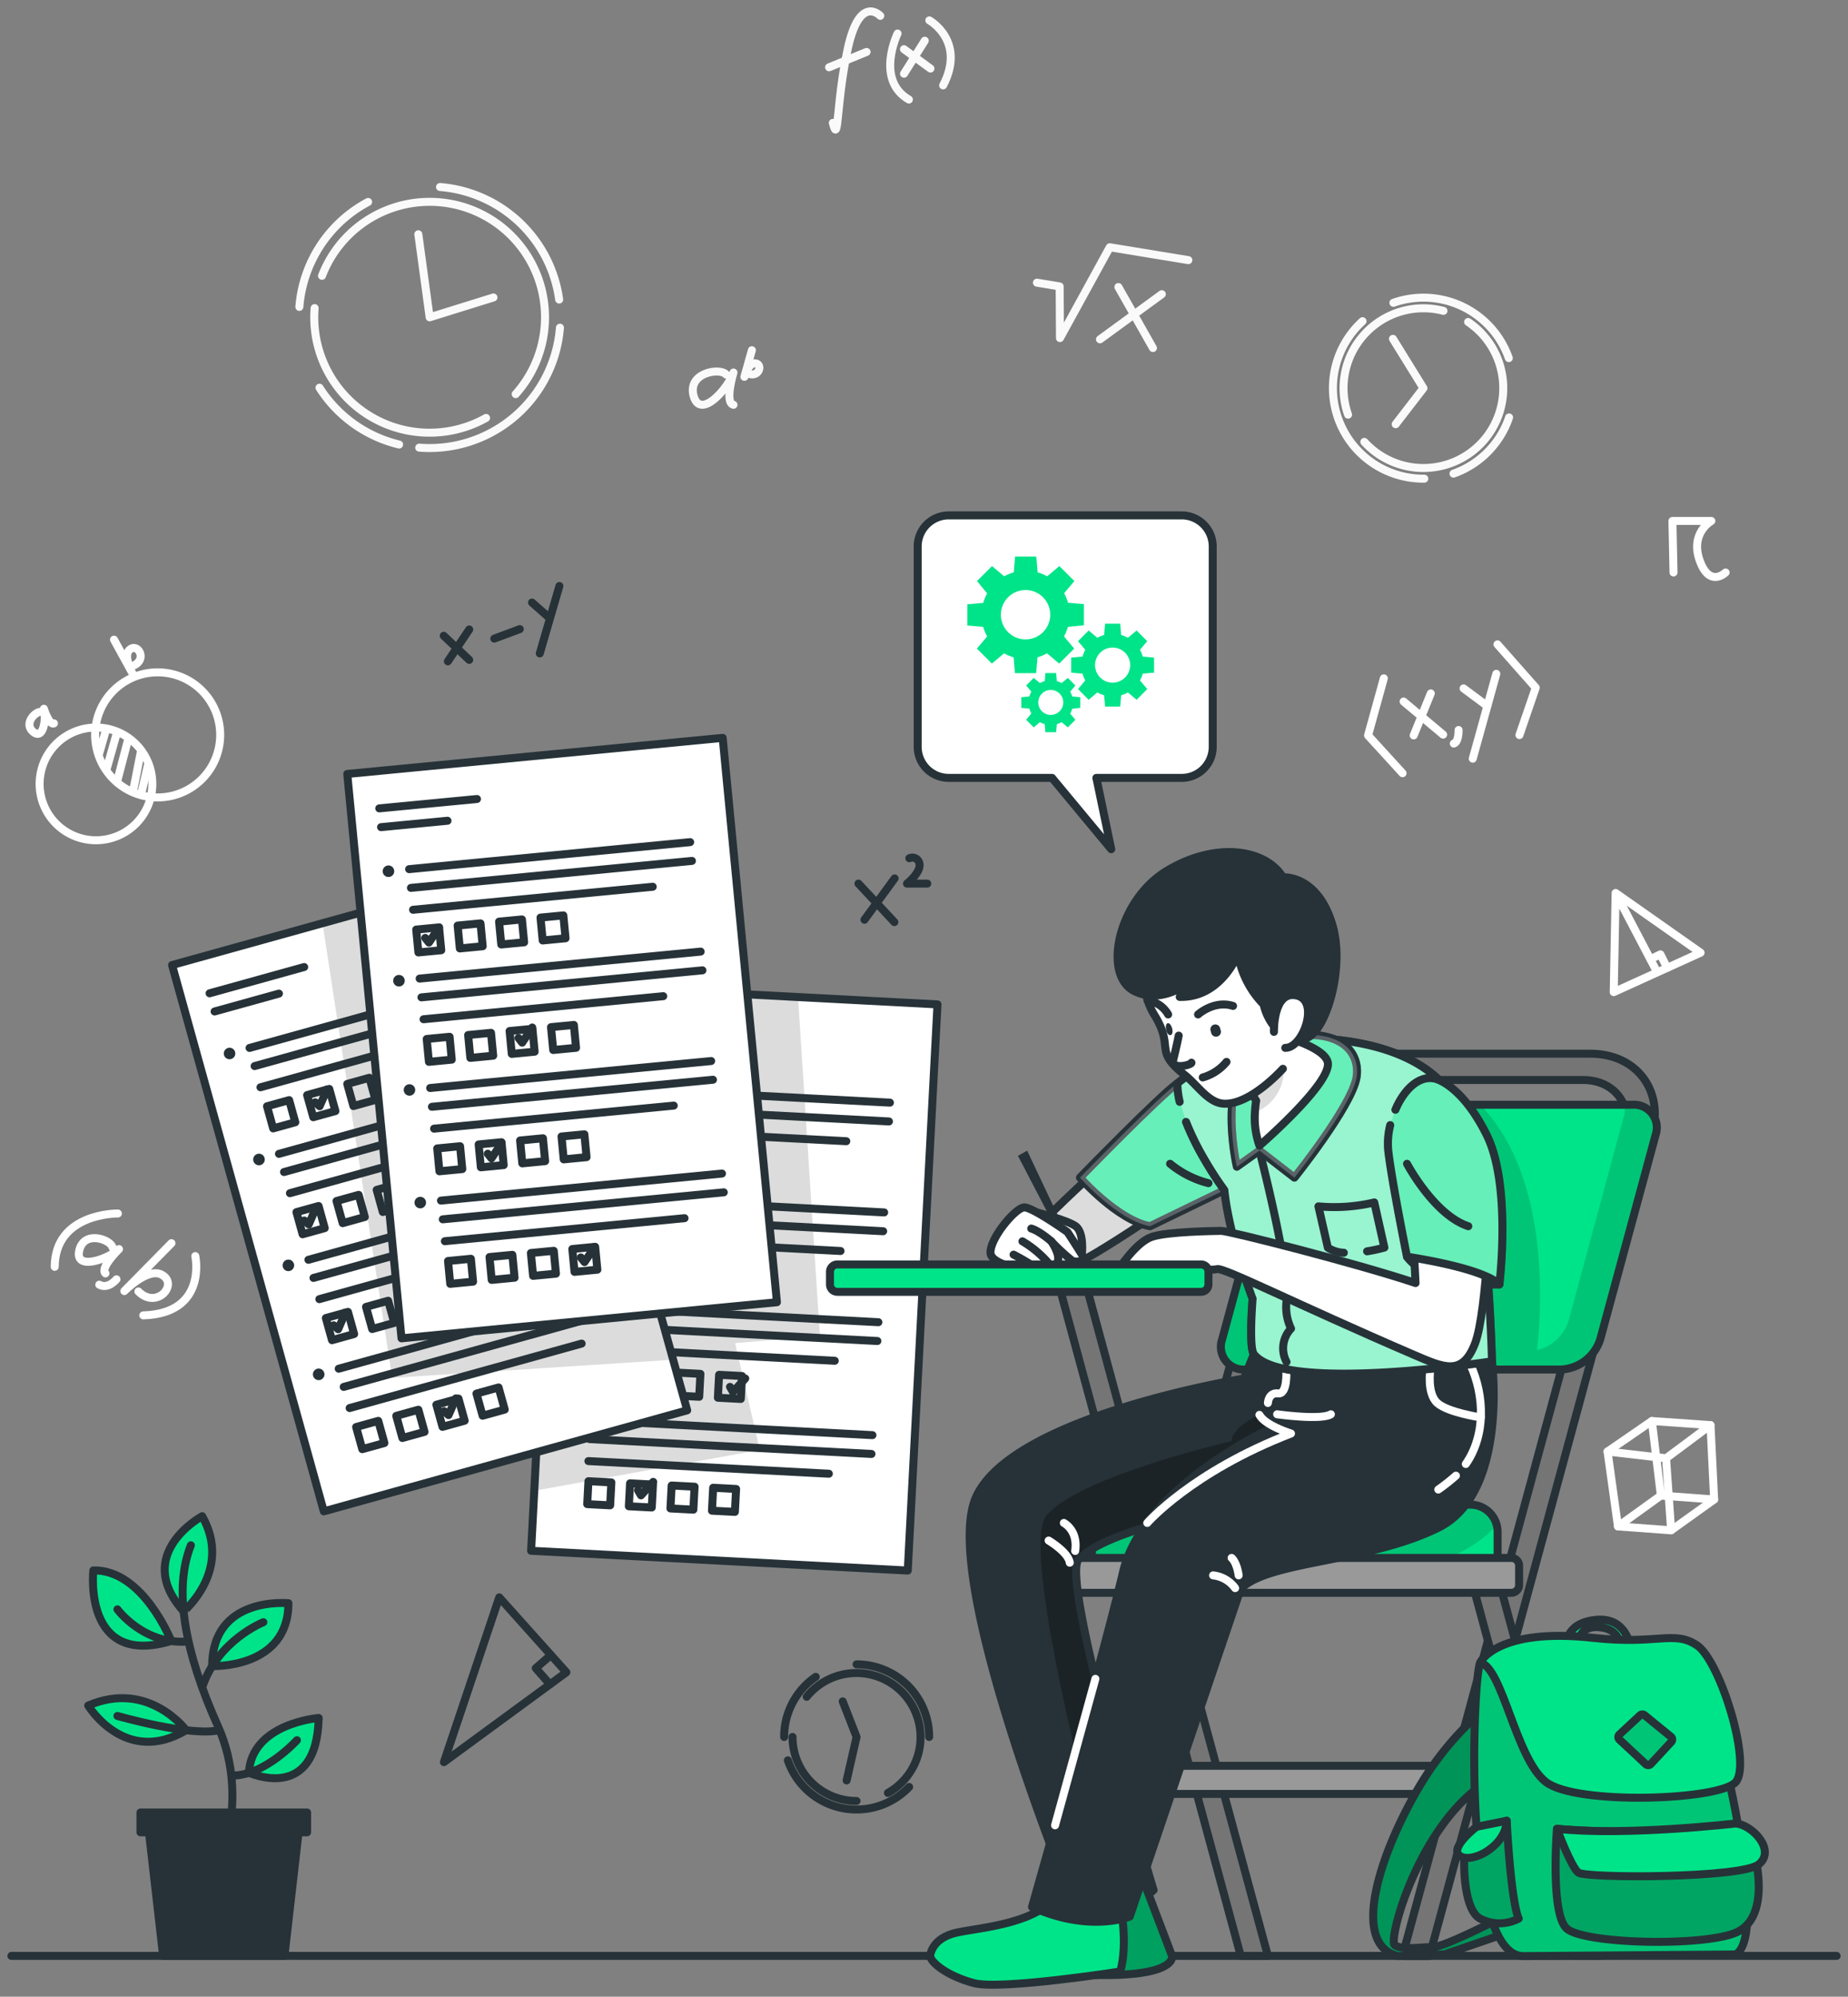 <svg xmlns="http://www.w3.org/2000/svg" width="162" height="175" fill="none" viewBox="0 0 162 175"><rect x="0" y="0" width="162" height="175" fill="#808080" stroke="none"/><path stroke="#FAFAFA" stroke-linecap="round" stroke-linejoin="round" stroke-width=".7" d="M73.007 10.77c.534 2.116.273-1.78 1.321-6.549 1.048-4.77 2.84-2.832 2.84-2.832M72.68 5.898l3.286-1.345M78.683 2.94s-1.978 4.057.992 5.785M81.467 1.785s3.239 1.8 1.21 5.699M79.244 4.312l2.322 1.697M81.067 3.568L79.248 6.46"></path><path stroke="#fff" stroke-linecap="round" stroke-linejoin="round" stroke-width=".7" d="M10.333 106.356s-5.509-.08-5.536 4.674M9.874 109.353c-.114-.7-2.51-1.581-2.926.246-.415 1.827 2.563.731 3.484-.123 0 0-1.708 1.661-1.186 2.128M10.21 112.122s-.723.905-1.506.474M15.031 108.958l-4.132 4.196s2.08-2.108 3.286-1.428c1.503.823-.447 3.077-2.052 1.464M17.12 110.089s1.095 5.018-4.56 5.196"></path><path stroke="#FAFAFA" stroke-linecap="round" stroke-linejoin="round" stroke-width=".7" d="M90.899 24.774l1.993.328.028 4.528 4.365-7.96 6.89 1.13M98.04 25.157l3.03 5.347M101.849 25.782l-5.422 3.959M63.663 32.833c-.51-.648-3.449-.185-2.852 1.895s3.026-.692 3.488-2.08c0 0-.81 2.653 0 2.831M65.913 30.694l-.657 2.333s.329-1.186.906-1.186c.708 0 .45 1.186-.455.941"></path><path stroke="#fff" stroke-linecap="round" stroke-linejoin="round" stroke-width=".7" d="M121.31 59.453l-1.384 5.002 3.026 3.314M123.043 61.485l3.464 2.9M125.427 60.774l-1.499 3.681M127.863 63.981s.032 1.044-.419 1.186M128.302 60.335l2.092 1.554M131.17 59.057l-2.065 7.435M131.272 56.475l3.354 3.796-1.428 4.153"></path><path stroke="#263238" stroke-linecap="round" stroke-linejoin="round" stroke-width=".7" d="M38.914 154.441l4.852-14.442 5.885 6.568-10.737 7.874z"></path><path stroke="#263238" stroke-linecap="round" stroke-linejoin="round" stroke-width=".7" d="M48.208 147.623l-1.242-1.419 1.325-1.147"></path><path stroke="#fff" stroke-linecap="round" stroke-linejoin="round" stroke-width=".7" d="M10.232 73.297a4.94 4.94 0 10-3.78-9.127 4.94 4.94 0 003.78 9.127z"></path><path stroke="#fff" stroke-linecap="round" stroke-linejoin="round" stroke-width=".7" d="M13.821 69.89a5.481 5.481 0 100-10.963 5.481 5.481 0 000 10.962zM9.313 63.89l-.668 2.321M10.258 64.179l-.945 3.345M11.25 64.74l-.992 3.785M12.354 65.851l-.708 3.591M12.975 67.022l-.621 2.67M3.618 62.403c-.431-.13-1.614.992-.696 1.748.917.755 1.15-1.258.925-2.029 0 0 .463 1.452.882 1.277M9.993 56.063l1.582 2.88s-.791-1.44-.233-1.978c.68-.664 1.582.74.442 1.329"></path><path stroke="#263238" stroke-linecap="round" stroke-linejoin="round" stroke-width=".7" d="M38.898 55.72l2.234 2.115M41.133 55.17l-1.871 2.792M43.331 55.972l2.235-.834M46.638 52.809l1.36 1.202M49.038 51.361l-1.72 5.909"></path><path stroke="#fff" stroke-linecap="round" stroke-linejoin="round" stroke-width=".7" d="M146.704 50.175l-.095-4.516h3.413s-1.891 1.044-1.021 3.472c.87 2.428 2.27 1.044 2.27 1.044M140.922 127.217l3.883-2.674 5.142.36.32 6.518-3.773 2.701-4.659-.34-.913-6.565z"></path><path stroke="#fff" stroke-linecap="round" stroke-linejoin="round" stroke-width=".7" d="M141.835 133.782l3.757-2.705 4.675.344M145.596 131.077l-.791-6.534M140.922 127.217l5.129.593 3.896-2.907M146.051 127.81l.443 6.311M141.63 78.265l-.166 8.689 7.613-3.457-7.447-5.232zM141.63 78.265l3.626 6.917"></path><path stroke="#fff" stroke-linecap="round" stroke-linejoin="round" stroke-width=".7" d="M144.675 84.07l.882-.426.593 1.182"></path><path stroke="#263238" stroke-linecap="round" stroke-linejoin="round" stroke-width=".7" d="M75.254 77.442l3.148 3.374M78.425 76.988L75.78 80.61M79.715 75.22a.629.629 0 01.885.475c.155.759-1.091 1.748-1.091 1.748h1.776"></path><path stroke="#FAFAFA" stroke-linecap="round" stroke-linejoin="round" stroke-width=".7" d="M26.243 26.897A11.437 11.437 0 0132.27 17.7M34.987 38.96a11.437 11.437 0 01-6.98-4.98M49.086 28.72A11.469 11.469 0 0136.75 39.233M38.574 16.39a11.47 11.47 0 0110.444 9.863M42.608 36.63a10.112 10.112 0 01-15.028-9.626"></path><path stroke="#FAFAFA" stroke-linecap="round" stroke-linejoin="round" stroke-width=".7" d="M28.228 24.173a10.11 10.11 0 0114.71-5 10.113 10.113 0 012.268 15.369"></path><path stroke="#FAFAFA" stroke-linecap="round" stroke-linejoin="round" stroke-width=".7" d="M36.672 20.534l.992 7.277 5.592-1.74M124.858 41.953a7.935 7.935 0 01-7.802-9.738 7.931 7.931 0 012.388-4.064M132.289 36.586a7.92 7.92 0 01-4.872 4.924M122.149 26.538a7.933 7.933 0 0110.116 4.848"></path><path stroke="#FAFAFA" stroke-linecap="round" stroke-linejoin="round" stroke-width=".7" d="M128.698 28.218a6.99 6.99 0 013.02 4.881 6.992 6.992 0 01-1.646 5.5 7 7 0 01-10.47.13M118.174 36.341a6.995 6.995 0 011.452-7.059 6.996 6.996 0 016.913-2.037"></path><path stroke="#FAFAFA" stroke-linecap="round" stroke-linejoin="round" stroke-width=".7" d="M122.109 29.697l2.674 4.323-2.436 3.16"></path><path stroke="#263238" stroke-linecap="round" stroke-linejoin="round" stroke-width=".7" d="M68.74 152.234a6.352 6.352 0 012.769-5.268M79.699 156.616a6.368 6.368 0 01-5.975 1.83 6.36 6.36 0 01-4.66-4.163M75.088 145.871a6.36 6.36 0 016.363 6.363"></path><path stroke="#263238" stroke-linecap="round" stroke-linejoin="round" stroke-width=".7" d="M75.088 157.846a5.61 5.61 0 01-5.612-5.612v0M70.718 148.711a5.615 5.615 0 117.118 8.427"></path><path stroke="#263238" stroke-linecap="round" stroke-linejoin="round" stroke-width=".7" d="M74.218 156.047l.87-3.813-1.214-3.116M1 171.423h160"></path><g><path fill="#fff" d="M82.183 88.03l-2.607 49.619-33.018-1.732.277-5.26 2.33-44.364 20.79 1.092 12.228.644z"></path><path fill="#000" fill-opacity=".7" d="M71.876 117.101l-7.438.613 2.17 9.368-19.773 3.575 2.33-44.364 20.79 1.092 1.921 29.716z" opacity=".2"></path><path stroke="#263238" stroke-linecap="round" stroke-linejoin="round" stroke-width=".7" d="M82.183 88.03l-2.607 49.619-33.018-1.732.277-5.26 2.33-44.364 20.79 1.092 12.228.644zM51.494 89.686l8.593.451M51.407 91.336l5.845.308M53.297 95.342l24.717 1.297M53.21 96.991l24.717 1.297M53.111 98.917l21.079 1.103"></path><path stroke="#263238" stroke-linecap="round" stroke-linejoin="round" stroke-width=".7" d="M53.12 100.674l-.106 2.01 2.01.106.106-2.011-2.01-.105zM56.764 100.867l-.106 2.01 2.01.105.106-2.01-2.01-.105zM60.403 101.06l-.106 2.01 2.01.106.106-2.011-2.01-.105zM64.046 101.253l-.105 2.01 2.01.106.106-2.011-2.01-.105z"></path><path fill="#263238" d="M51.98 95.27a.5.5 0 01-.518.479.503.503 0 11.526-.483l-.008.004z"></path><path stroke="#263238" stroke-linecap="round" stroke-linejoin="round" stroke-width=".7" d="M52.791 104.964l24.717 1.297M52.704 106.613l24.717 1.297M52.605 108.539l21.079 1.103M52.61 110.302l-.106 2.01 2.01.106.106-2.01-2.01-.106zM56.257 110.491l-.106 2.01 2.01.106.106-2.011-2.01-.105zM59.896 110.68l-.105 2.01 2.01.106.106-2.01-2.01-.106zM63.536 110.873l-.106 2.01 2.01.106.106-2.01-2.01-.106z"></path><path fill="#263238" d="M51.478 104.892a.507.507 0 01-.332.45.512.512 0 01-.47-.07.503.503 0 01-.191-.529.504.504 0 01.706-.336.508.508 0 01.291.481l-.004.004z"></path><path stroke="#263238" stroke-linecap="round" stroke-linejoin="round" stroke-width=".7" d="M52.289 114.586l24.713 1.297M52.202 116.234l24.713 1.298M52.099 118.156l21.079 1.108M52.107 119.918l-.106 2.01 2.01.106.106-2.011-2.01-.105zM56.177 120.099l-.1 2.014 2.014.101.1-2.015-2.014-.1zM59.39 120.304l-.106 2.01 2.01.106.106-2.01-2.01-.106zM63.038 120.493l-.106 2.01 2.01.106.106-2.01-2.01-.106z"></path><path fill="#263238" d="M50.972 114.514a.505.505 0 01-.526.479.507.507 0 010-1.013h.071a.497.497 0 01.478.526l-.023.008z"></path><path stroke="#263238" stroke-linecap="round" stroke-linejoin="round" stroke-width=".7" d="M51.767 124.48l24.713 1.301M51.68 126.129l24.717 1.301M51.58 128.055l21.08 1.108M51.583 129.818l-.106 2.01 2.01.105.106-2.01-2.01-.105zM55.231 130.006l-.105 2.011 2.01.105.105-2.01-2.01-.106zM58.879 130.196l-.106 2.01 2.01.106.106-2.011-2.01-.105zM62.518 130.393l-.106 2.01 2.01.106.106-2.01-2.01-.106z"></path><path fill="#263238" d="M50.45 124.413a.506.506 0 01-.336.446.507.507 0 01-.54-.139.502.502 0 11.876-.307z"></path><path stroke="#263238" stroke-linecap="round" stroke-linejoin="round" stroke-width=".7" d="M53.803 101.511l.261.451 1.072-1.182M60.59 111.394l.26.451 1.072-1.183M63.995 121.55l.26.451 1.073-1.187M55.927 130.614l.261.447 1.072-1.183"></path><path fill="#fff" d="M60.242 123.606l-31.856 8.855-13.303-47.88 13.189-3.666 18.666-5.185 12.07 43.439 1.234 4.437z"></path><path fill="#000" fill-opacity=".7" d="M59.008 119.169l-24.63 1.594-6.106-39.848 18.666-5.185 12.07 43.439z" opacity=".2"></path><path stroke="#263238" stroke-linecap="round" stroke-linejoin="round" stroke-width=".7" d="M60.242 123.606l-31.856 8.855-13.303-47.88 13.189-3.666 18.666-5.185 12.07 43.439 1.234 4.437zM18.373 87.057l8.29-2.302M18.812 88.65l5.64-1.566M21.877 91.846l23.847-6.624M22.32 93.436l23.847-6.625M22.834 95.294l20.34-5.651"></path><path stroke="#263238" stroke-linecap="round" stroke-linejoin="round" stroke-width=".7" d="M25.347 96.42l-1.94.538.54 1.94 1.94-.539-.54-1.94zM28.864 95.439l-1.94.539.54 1.939 1.939-.539-.54-1.94zM32.38 94.46l-1.939.54.54 1.94 1.939-.54-.54-1.94zM35.892 93.486l-1.94.539.54 1.94 1.939-.54-.54-1.94z"></path><path fill="#263238" d="M20.608 92.198a.503.503 0 11-.97.269.503.503 0 01.97-.27z"></path><path stroke="#263238" stroke-linecap="round" stroke-linejoin="round" stroke-width=".7" d="M24.455 101.128l23.847-6.624M24.898 102.721l23.847-6.628M25.416 104.576l20.336-5.651M27.928 105.699l-1.94.539.54 1.939 1.939-.539-.539-1.939zM31.441 104.723l-1.939.539.539 1.94 1.94-.539-.54-1.94zM34.959 103.746l-1.94.539.54 1.94 1.939-.539-.54-1.94zM38.479 102.765l-1.94.539.54 1.939 1.939-.539-.54-1.939z"></path><path fill="#263238" d="M23.19 101.483a.507.507 0 11-.093-.179c.041.052.071.112.089.175l.004.004z"></path><path stroke="#263238" stroke-linecap="round" stroke-linejoin="round" stroke-width=".7" d="M27.038 110.413l23.843-6.628M27.48 112.003l23.844-6.624M27.995 113.862l20.339-5.652M30.505 114.981l-1.94.539.54 1.939 1.939-.539-.54-1.939zM34.026 114.003l-1.94.539.54 1.939 1.939-.539-.539-1.939zM37.536 113.027l-1.94.539.54 1.939 1.939-.538-.54-1.94zM41.053 112.05l-1.94.539.54 1.94 1.939-.539-.539-1.94z"></path><path fill="#263238" d="M25.768 110.765a.508.508 0 01-.736.577.504.504 0 01-.254-.502.507.507 0 01.748-.382.513.513 0 01.238.303l.004.004z"></path><path stroke="#263238" stroke-linecap="round" stroke-linejoin="round" stroke-width=".7" d="M29.692 119.96l23.843-6.624M30.13 121.554l23.847-6.628M30.648 123.408l20.34-5.651M33.159 124.532l-1.94.539.54 1.94 1.939-.539-.54-1.94zM36.676 123.554l-1.94.539.54 1.939 1.94-.538-.54-1.94zM40.194 122.577l-1.94.539.539 1.94 1.94-.539-.54-1.94zM43.707 121.602l-1.94.539.54 1.939 1.939-.539-.539-1.939z"></path><path fill="#263238" d="M28.422 120.312a.506.506 0 11-.244-.303.503.503 0 01.24.299l.004.004z"></path><path stroke="#263238" stroke-linecap="round" stroke-linejoin="round" stroke-width=".7" d="M27.627 96.611l.392.344.64-1.463M26.674 106.969l.392.344.636-1.464M29.253 116.155l.391.345.637-1.464M38.93 123.681l.391.344.64-1.463"></path><path fill="#fff" stroke="#263238" stroke-linecap="round" stroke-linejoin="round" stroke-width=".7" d="M63.352 64.67l-32.91 3.163 4.755 49.463 32.91-3.163-4.755-49.463z"></path><path stroke="#263238" stroke-linecap="round" stroke-linejoin="round" stroke-width=".7" d="M33.247 70.85l8.566-.822M33.405 72.495l5.825-.561M35.865 76.177l24.634-2.369M36.023 77.818l24.634-2.364M36.209 79.736L57.22 77.72M38.49 81.279l-2.004.193.192 2.003 2.004-.192-.193-2.004zM42.121 80.929l-2.003.192.192 2.004 2.004-.192-.193-2.004zM45.753 80.583l-2.003.193.192 2.003 2.004-.192-.193-2.004zM49.385 80.23l-2.004.192.193 2.004 2.003-.193-.192-2.004z"></path><path fill="#263238" d="M34.556 76.304a.506.506 0 11-.061-.192.5.5 0 01.057.188l.004.004z"></path><path stroke="#263238" stroke-linecap="round" stroke-linejoin="round" stroke-width=".7" d="M36.786 85.767l24.634-2.364M36.944 87.412l24.634-2.368M37.13 89.33l21.012-2.02M39.41 90.868l-2.003.192.193 2.004 2.003-.193-.192-2.003zM43.043 90.521l-2.004.193.192 2.004 2.004-.193-.192-2.004zM46.675 90.172l-2.004.192.192 2.004 2.004-.193-.192-2.003zM50.307 89.83l-2.004.192.193 2.004 2.003-.192-.192-2.004z"></path><path fill="#263238" d="M35.477 85.894a.506.506 0 11-1.007.098.506.506 0 011.007-.098z"></path><path stroke="#263238" stroke-linecap="round" stroke-linejoin="round" stroke-width=".7" d="M37.708 95.358l24.634-2.365M37.866 97.003l24.634-2.37M38.052 98.92l21.011-2.02M40.332 100.46l-2.004.193.193 2.003 2.004-.192-.193-2.004zM43.964 100.11l-2.004.193.193 2.004 2.003-.193-.192-2.004zM47.596 99.764l-2.004.193.193 2.004 2.003-.193-.192-2.004zM51.228 99.415l-2.004.192.193 2.004 2.003-.193-.192-2.003z"></path><path fill="#263238" d="M36.395 95.484a.502.502 0 11-1 .09.502.502 0 011-.09z"></path><path stroke="#263238" stroke-linecap="round" stroke-linejoin="round" stroke-width=".7" d="M38.657 105.225l24.634-2.369M38.815 106.866l24.634-2.365M38.997 108.784l21.011-2.017M41.28 110.325l-2.004.193.192 2.004 2.004-.193-.193-2.004zM44.915 109.979l-2.003.193.192 2.004 2.004-.193-.193-2.004zM48.543 109.626l-2.004.193.193 2.003 2.004-.192-.193-2.004zM52.175 109.276l-2.004.193.193 2.003 2.003-.192-.192-2.004z"></path><path fill="#263238" d="M37.344 105.347a.51.51 0 01-.263.499.506.506 0 11-.287-.95.515.515 0 01.369.112.503.503 0 01.18.339z"></path><path stroke="#263238" stroke-linecap="round" stroke-linejoin="round" stroke-width=".7" d="M37.277 82.204l.324.408.886-1.33M45.451 90.976l.324.407.882-1.329M42.758 101.116l.324.407.886-1.329M50.916 110.207l.325.408.886-1.329"></path></g><g><path fill="#fff" stroke="#263238" stroke-linecap="round" stroke-linejoin="round" stroke-width=".7" d="M103.601 45.172H83.167a2.72 2.72 0 00-2.72 2.721v17.563a2.72 2.72 0 002.72 2.721h9.056l5.19 6.252-1.302-6.252h7.49a2.719 2.719 0 002.709-2.72V47.892a2.72 2.72 0 00-2.709-2.72z"></path><path fill="#00E489" d="M95.02 54.806v-1.859l-1.393-.119a4.03 4.03 0 00-.344-.834l.898-1.068-1.317-1.313-1.068.898a3.75 3.75 0 00-.834-.344l-.119-1.392h-1.858l-.12 1.392c-.29.08-.57.196-.834.344l-1.067-.898-1.317 1.313.89 1.084a3.954 3.954 0 00-.348.834l-1.392.119v1.859l1.392.122c.083.29.2.57.348.835l-.902 1.067 1.317 1.313 1.068-.897c.263.148.543.263.834.344l.119 1.392h1.858l.119-1.392a3.75 3.75 0 00.834-.344l1.068.897 1.317-1.313-.897-1.067c.145-.265.26-.545.343-.835l1.404-.138zm-5.106 1.234a2.163 2.163 0 11.83-.17 2.154 2.154 0 01-.826.166l-.004.004zM101.169 58.954v-1.32l-.993-.088a2.667 2.667 0 00-.245-.593l.641-.76-.934-.933-.763.637a2.882 2.882 0 00-.593-.245l-.083-.989h-1.325l-.083.989c-.207.06-.408.142-.597.245l-.76-.637-.933.934.637.759a2.674 2.674 0 00-.241.593l-.993.087v1.321l.993.087c.056.207.137.406.241.593l-.637.76.934.937.759-.64c.188.106.388.188.597.244l.083.993H98.2l.083-.993c.208-.056.407-.138.593-.245l.763.64.934-.936-.64-.76c.106-.186.188-.386.244-.593l.993-.087zm-3.634.878a1.538 1.538 0 110-3.077 1.538 1.538 0 010 3.077zM94.7 62.035v-.93l-.709-.063a1.872 1.872 0 00-.174-.423l.455-.538-.664-.668-.542.455a2.278 2.278 0 00-.42-.174l-.063-.704h-.94l-.06.704c-.147.042-.29.1-.423.174l-.542-.455-.665.668.455.538a2.075 2.075 0 00-.174.423l-.704.063v.938l.704.063c.042.147.1.289.174.423l-.455.554.665.668.542-.455c.135.072.276.13.423.174l.06.704h.94l.064-.704c.145-.044.285-.102.419-.174l.542.455.664-.668-.455-.538c.075-.133.134-.276.174-.423l.708-.087zm-2.587.625a1.095 1.095 0 111.095-1.096 1.096 1.096 0 01-1.095 1.092v.004z"></path></g><g><path fill="#757575" stroke="#263238" stroke-linecap="round" stroke-linejoin="round" stroke-width=".7" d="M92.837 112.663l15.929 58.759h2.381l-15.926-58.759h-2.385z"></path><path fill="#999" stroke="#263238" stroke-linecap="round" stroke-linejoin="round" stroke-width=".7" d="M128.714 154.765H98.519v2.46h30.195v-2.46z"></path><path fill="#757575" stroke="#263238" stroke-linecap="round" stroke-linejoin="round" stroke-width=".7" d="M144.821 99.466l-19.508 71.976h-2.373l19.504-71.976c.72-2.653-.929-4.812-3.677-4.812h-16.808c-2.745 0-5.568 2.159-6.288 4.813l-19.513 71.975h-2.372l19.508-71.976c1.064-3.926 5.224-7.118 9.29-7.118h16.811c4.054 0 6.49 3.188 5.426 7.118z"></path><path fill="#00E489" d="M145.13 99.486l-4.841 17.868a3.806 3.806 0 01-3.488 2.677h-27.62a2.004 2.004 0 01-2.134-1.687 2.005 2.005 0 01.094-.983l4.844-17.867a3.815 3.815 0 013.488-2.67h27.616a2.007 2.007 0 012.041 2.662z"></path><path fill="#000" fill-opacity=".7" d="M145.13 99.486l-4.841 17.868a3.813 3.813 0 01-1.318 1.893 3.814 3.814 0 01-2.17.784h-27.62a2.004 2.004 0 01-2.134-1.687 2 2 0 01.094-.982l4.844-17.868a3.814 3.814 0 013.488-2.67h14.281c6.173 6.328 5.386 17.991 4.983 21.51a3.846 3.846 0 002.768-2.578l4.833-17.871a2.42 2.42 0 00.059-1.064h.692a2.007 2.007 0 012.127 1.686c.053.328.023.665-.086.98z" opacity=".2"></path><path stroke="#263238" stroke-linecap="round" stroke-linejoin="round" stroke-width=".7" d="M145.13 99.486l-4.841 17.868a3.806 3.806 0 01-3.488 2.677h-27.62a2.004 2.004 0 01-2.134-1.687 2.005 2.005 0 01.094-.983l4.844-17.867a3.815 3.815 0 013.488-2.67h27.616a2.007 2.007 0 012.041 2.662v0z"></path><path fill="#757575" stroke="#263238" stroke-linecap="round" stroke-linejoin="round" stroke-width=".7" d="M128.892 138.108l9.032 33.315h2.381l-9.029-33.315h-2.384z"></path><path fill="#00E489" d="M131.284 134.268v3.259h-35.56v-3.259a2.395 2.395 0 012.396-2.396h30.764a2.397 2.397 0 011.698.699 2.388 2.388 0 01.702 1.697z"></path><path fill="#000" fill-opacity=".7" d="M131.201 133.655c-1.151 1.353-3.215 2.729-6.766 3.888H95.723v-3.275a2.395 2.395 0 012.397-2.396h30.764a2.399 2.399 0 012.317 1.783z" opacity=".2"></path><path stroke="#263238" stroke-linecap="round" stroke-linejoin="round" stroke-width=".7" d="M131.284 134.268v3.259h-35.56v-3.259a2.395 2.395 0 012.396-2.396h30.764a2.397 2.397 0 011.698.699 2.388 2.388 0 01.702 1.697v0z"></path><path fill="#999" stroke="#263238" stroke-linecap="round" stroke-linejoin="round" stroke-width=".7" d="M132.49 136.542H94.826a.676.676 0 00-.677.676v1.705c0 .373.303.676.677.676h37.664a.677.677 0 00.677-.676v-1.705a.677.677 0 00-.677-.676z"></path><path fill="#263238" d="M94.569 136.641c-1.705 1.736 6.557 29.016 6.557 29.016-.902.79-2.23 1.154-3.489 1.32a16.043 16.043 0 01-3.484.052s-11.84-28.719-8.581-35.846c3.258-7.126 23.479-10.361 23.479-10.361l.862-2.136 10.46-1.471 1.728 12.81s-1.716.166-4.298.498c-6.925.878-20.102 2.954-23.234 6.118z"></path><path fill="#000" d="M101.126 165.672c-.902.791-2.23 1.155-3.489 1.321-2.297-8.542-8.146-31.337-5.931-34.125 2.732-3.441 16.257-6.569 16.257-6.569.056-1.756 4.797-3.338 4.797-3.338l5.039 7.55c-6.925.89-20.102 2.966-23.234 6.13-1.7 1.752 6.561 29.031 6.561 29.031z" opacity=".3"></path><path stroke="#263238" stroke-linecap="round" stroke-linejoin="round" stroke-width=".7" d="M94.569 136.641c-1.705 1.736 6.557 29.016 6.557 29.016-.902.79-2.23 1.154-3.489 1.32a16.043 16.043 0 01-3.484.052s-11.84-28.719-8.581-35.846c3.258-7.126 23.479-10.361 23.479-10.361l.862-2.136 10.46-1.471 1.728 12.81s-1.716.166-4.298.498c-6.925.878-20.102 2.954-23.234 6.118z"></path><path fill="#fff" d="M88.716 110.821c-1.736-.297 10.622-11.133 10.622-11.133l5.96 4.01s-10.14 7.142-11.734 7.336c-1.594.194-4.848-.213-4.848-.213z"></path><path fill="#000" fill-opacity=".7" d="M88.716 110.821c-1.736-.297 10.622-11.133 10.622-11.133l5.96 4.01s-10.14 7.142-11.734 7.336c-1.594.194-4.848-.213-4.848-.213z" opacity=".2"></path><path stroke="#263238" stroke-linecap="round" stroke-linejoin="round" stroke-width=".7" d="M88.716 110.821c-1.736-.297 10.622-11.133 10.622-11.133l5.96 4.01s-10.14 7.142-11.734 7.336c-1.594.194-4.848-.213-4.848-.213z"></path><path fill="#fff" stroke="#263238" stroke-linecap="round" stroke-linejoin="round" stroke-width=".7" d="M90.887 106.265s2.59.644 3.385 1.186c.795.542.566 2.499.566 2.499s-3.453-.972-3.951-3.685z"></path><path fill="#263238" d="M89.234 101.301l4.817 9.239h.57l-4.577-9.693-.81.454z"></path><path fill="#fff" stroke="#263238" stroke-linecap="round" stroke-linejoin="round" stroke-width=".7" d="M93.576 107.981s-3.037-2.159-3.78-2.159c-.744 0-2.97 2.63-2.97 3.954 0 1.325 4.856 2.049 5.805.93.474-.558-.467-1.902-.467-1.902a17.82 17.82 0 001.815 1.68c.396.222 1.151-.067 1.151-.067s-1.012-1.621-1.554-2.436z"></path><path stroke="#263238" stroke-linecap="round" stroke-linejoin="round" stroke-width=".7" d="M92.164 111.01a9.111 9.111 0 00-2.535-2.214M92.164 108.796s-1.052-.918-1.76-1.119M88.854 109.962c.736.377 1.445.803 2.124 1.274"></path><path fill="#00E489" stroke="#263238" stroke-linecap="round" stroke-linejoin="round" stroke-width=".7" d="M103.21 94.95c-1.555 1.084-8.535 8.262-8.535 8.262s3.271 3.721 6.138 4.259l7.771-3.773-5.374-8.748z"></path><path fill="#fff" stroke="#263238" stroke-linecap="round" stroke-linejoin="round" stroke-width=".7" d="M103.21 94.95c-1.555 1.084-8.535 8.262-8.535 8.262s3.271 3.721 6.138 4.259l7.771-3.773-5.374-8.748z" opacity=".4"></path><path fill="#00E489" d="M99.457 162.777l3.294 8.665s.546 2.227-9.389 1.523l-5.473-.467 11.568-9.721z"></path><path fill="#000" d="M99.457 162.777l3.294 8.665s.546 2.227-9.389 1.523l-5.473-.467 11.568-9.721z" opacity=".3"></path><path stroke="#263238" stroke-linecap="round" stroke-linejoin="round" stroke-width=".7" d="M99.457 162.777l3.294 8.665s.546 2.227-9.389 1.523l-5.473-.467 11.568-9.721z"></path><path fill="#00E489" stroke="#263238" stroke-linecap="round" stroke-linejoin="round" stroke-width=".7" d="M98.207 166.922s.704 3.366 0 5.869c0 0-10.484 1.641-12.83 1.017-2.344-.625-3.768-1.796-3.84-2.373 0 0 .084-1.606 2.433-2.077 2.35-.47 7.02-.79 8.867-3.44 1.846-2.65 5.37 1.004 5.37 1.004z"></path><path fill="#263238" d="M112.041 118.338c3.349-4.777 18.749.973 18.749.973s1.467 11.501-4.667 14.569c-6.133 3.069-14.976 2.903-17.365 5.391l-9.72 28.703s-3.492 1.459-8.57-.838c0 0 6.173-21.676 7.984-29.372 1.792-7.617 13.391-12.786 13.391-12.786a7.04 7.04 0 01-1.333-2.404"></path><path stroke="#263238" stroke-linecap="round" stroke-linejoin="round" stroke-width=".7" d="M112.041 118.338c3.349-4.777 18.749.973 18.749.973s1.467 11.501-4.667 14.569c-6.133 3.069-14.976 2.903-17.365 5.391l-9.72 28.703s-3.492 1.459-8.57-.838c0 0 6.173-21.676 7.984-29.372 1.792-7.617 13.391-12.786 13.391-12.786a7.04 7.04 0 01-1.333-2.404"></path><path stroke="#fff" stroke-linecap="round" stroke-linejoin="round" stroke-width=".7" d="M127.63 129.333c-.491.435-1.008.842-1.546 1.218M128.892 119.592c1.257 2.729 1.356 6.193-.396 8.72"></path><path stroke="#fff" stroke-linecap="round" stroke-linejoin="round" stroke-width=".7" d="M125.384 120.031s-.321 2.104.617 2.938c.937.835 3.812 1.258 3.812 1.258M112.76 120.126s.131 2.096-.719 1.997c-.851-.099-.894.839-.894.839"></path><path fill="#00E489" d="M103.415 96.564a7.193 7.193 0 01-.205-1.614s4.745-4.002 10.855-3.978c7.277.024 11.726 2.313 13.506 5.493 2.823 5.03 3.219 22.846 3.219 22.846s-18.259 2.816-20.877-.636c-.455-.602-.107-4.845-.107-4.845s-2.044-5.363-2.475-9.523a30.073 30.073 0 01-1.673-2.57 24.03 24.03 0 01-1.685-3.405"></path><path stroke="#263238" stroke-linecap="round" stroke-linejoin="round" stroke-width=".7" d="M103.415 96.564a7.193 7.193 0 01-.205-1.614s4.745-4.002 10.855-3.978c7.277.024 11.726 2.313 13.506 5.493 2.823 5.03 3.219 22.846 3.219 22.846s-18.259 2.816-20.877-.636c-.455-.602-.107-4.845-.107-4.845s-2.044-5.363-2.475-9.523a30.073 30.073 0 01-1.673-2.57 24.03 24.03 0 01-1.685-3.405"></path><g opacity=".6"><path fill="#fff" d="M103.415 96.564a7.193 7.193 0 01-.205-1.614s4.745-4.002 10.855-3.978c7.277.024 11.726 2.313 13.506 5.493 2.823 5.03 3.219 22.846 3.219 22.846s-18.259 2.816-20.877-.636c-.455-.602-.107-4.845-.107-4.845s-2.044-5.363-2.475-9.523a30.073 30.073 0 01-1.673-2.57 24.03 24.03 0 01-1.685-3.405"></path><path stroke="#263238" stroke-linecap="round" stroke-linejoin="round" stroke-width=".7" d="M103.415 96.564a7.193 7.193 0 01-.205-1.614s4.745-4.002 10.855-3.978c7.277.024 11.726 2.313 13.506 5.493 2.823 5.03 3.219 22.846 3.219 22.846s-18.259 2.816-20.877-.636c-.455-.602-.107-4.845-.107-4.845s-2.044-5.363-2.475-9.523a30.073 30.073 0 01-1.673-2.57 24.03 24.03 0 01-1.685-3.405"></path></g><path stroke="#263238" stroke-linecap="round" stroke-linejoin="round" stroke-width=".7" d="M110.407 100.847s2.788 10.816 2.373 13.197a4.346 4.346 0 00.396 2.4 2.513 2.513 0 00-.396 2.919M117.803 109.796a2.768 2.768 0 01-1.4-.443l-.827-3.622c1.64.149 3.293.033 4.896-.344l.886 3.954c-.498.139-1.004.249-1.515.329"></path><path fill="#00E489" stroke="#263238" stroke-linecap="round" stroke-linejoin="round" stroke-width=".7" d="M108.426 102.255s-2.373-10.109 3.615-11.283c5.987-1.175 7.217 1.621 6.865 3.516-.471 2.527-5.434 8.724-5.434 8.724l-3.065-2.373-1.981 1.416z"></path><path fill="#fff" stroke="#263238" stroke-linecap="round" stroke-linejoin="round" stroke-width=".7" d="M108.426 102.255s-2.373-10.109 3.615-11.283c5.987-1.175 7.217 1.621 6.865 3.516-.471 2.527-5.434 8.724-5.434 8.724l-3.065-2.373-1.981 1.416z" opacity=".4"></path><path stroke="#fff" stroke-linecap="round" stroke-linejoin="round" stroke-width=".7" d="M100.572 133.477s3.868-4.465 12.6-7.838c0 0-2.262-.692-2.769-1.634M96.024 147.141l-3.536 12.837"></path><path fill="#00E489" stroke="#263238" stroke-linecap="round" stroke-linejoin="round" stroke-width=".7" d="M123.343 110.144s1.582 2.67 8.095 2.425a10.09 10.09 0 00-4.445-2.769c-2.661-.712-3.65.344-3.65.344z"></path><path fill="#fff" stroke="#263238" stroke-linecap="round" stroke-linejoin="round" stroke-width=".7" d="M98.073 111.216s1.51-2.341 2.894-2.812c1.385-.47 5.45-.51 6.079-.526.629-.016 11.801 2.824 17.045 4.572l-.459-8.752 7.047.558s-.285 10.677-1.38 13.505c-1.095 2.828-2.665 2.14-5.343.985-10.531-4.536-16.701-7.696-17.274-7.514-.573.182-8.61-.016-8.61-.016z"></path><path fill="#00E489" d="M121.872 98.612a6.576 6.576 0 00-.174 2.223c.312 2.736 1.645 9.309 1.645 9.309s6.569.937 8.096 2.424c0 0 1.083-8.7-1.124-13.117-2.206-4.418-4.488-4.904-4.488-4.904-1.444-.356-2.769.988-3.5 2.717"></path><path stroke="#263238" stroke-linecap="round" stroke-linejoin="round" stroke-width=".7" d="M121.872 98.612a6.576 6.576 0 00-.174 2.223c.312 2.736 1.645 9.309 1.645 9.309s6.569.937 8.096 2.424c0 0 1.083-8.7-1.124-13.117-2.206-4.418-4.488-4.904-4.488-4.904-1.444-.356-2.769.988-3.5 2.717"></path><g opacity=".4"><path fill="#fff" d="M121.872 98.612a6.576 6.576 0 00-.174 2.223c.312 2.736 1.645 9.309 1.645 9.309s6.569.937 8.096 2.424c0 0 1.083-8.7-1.124-13.117-2.206-4.418-4.488-4.904-4.488-4.904-1.444-.356-2.769.988-3.5 2.717"></path><path stroke="#263238" stroke-linecap="round" stroke-linejoin="round" stroke-width=".7" d="M121.872 98.612a6.576 6.576 0 00-.174 2.223c.312 2.736 1.645 9.309 1.645 9.309s6.569.937 8.096 2.424c0 0 1.083-8.7-1.124-13.117-2.206-4.418-4.488-4.904-4.488-4.904-1.444-.356-2.769.988-3.5 2.717"></path></g><path stroke="#263238" stroke-linecap="round" stroke-linejoin="round" stroke-width=".7" d="M102.573 101.998a8.731 8.731 0 003.362 1.7M123.343 101.998s2.373 4.484 5.371 5.473"></path><path stroke="#fff" stroke-linecap="round" stroke-linejoin="round" stroke-width=".7" d="M107.967 136.542s.439.332.617 1.53M106.342 138.072a2.776 2.776 0 011.934 1.116M93.26 133.477s1.265.641.992 2.456M91.927 135.02s1.728 1.024 1.85 1.941M111.958 123.954s3.847.538 4.71 0"></path><path fill="#fff" d="M110.407 100.412a7.266 7.266 0 01-.395-2.939c.016-.338.051-.674.107-1.008l-.669-1.06-.858-1.364.993-3.955s6.327 1.218 6.802 2.982c.474 1.764-5.98 7.344-5.98 7.344z"></path><path fill="#000" fill-opacity=".7" d="M110.004 97.49c.016-.339.051-.676.107-1.01l-.669-1.06a5.058 5.058 0 003.089-1.731 3.888 3.888 0 01-2.527 3.8z" opacity=".2"></path><path stroke="#263238" stroke-linecap="round" stroke-linejoin="round" stroke-width=".7" d="M110.407 100.412a7.266 7.266 0 01-.395-2.939c.016-.338.051-.674.107-1.008l-.669-1.06-.858-1.364.993-3.955s6.327 1.218 6.802 2.982c.474 1.764-5.98 7.344-5.98 7.344z"></path><path fill="#fff" d="M114.378 90.418c1.977-5.141.664-13.893-8.827-12.216-5.568.989-6.24 7.72-4.382 10.71 1.859 2.989-.115 3.084 2.681 5.299 1.135.897 2.049 2.42 3.401 2.519 1.61.11 3.67-1.412 5.209-3.057"></path><path stroke="#263238" stroke-linecap="round" stroke-linejoin="round" stroke-width=".7" d="M114.378 90.418c1.977-5.141.664-13.893-8.827-12.216-5.568.989-6.24 7.72-4.382 10.71 1.859 2.989-.115 3.084 2.681 5.299 1.135.897 2.049 2.42 3.401 2.519 1.61.11 3.67-1.412 5.209-3.057M105.025 88.911s1.4-1.273 3.065-.747M102.403 88.911a2.468 2.468 0 00-1.815-1.226"></path><path fill="#fff" d="M103.328 90.766s-.201 1.024-.466 2.06c-.265 1.037 1.661.471 1.582.313"></path><path stroke="#263238" stroke-linecap="round" stroke-linejoin="round" stroke-width=".7" d="M103.328 90.766s-.201 1.024-.466 2.06c-.265 1.037 1.661.471 1.582.313M105.436 94.432a4.202 4.202 0 002.084-1.364"></path><path fill="#263238" d="M106.975 90.212a.44.44 0 01-.037.483.438.438 0 01-.778-.261.44.44 0 01.037-.483.429.429 0 01.461-.147.436.436 0 01.317.408zM102.751 90.125c.079.285.024.554-.127.594-.15.04-.336-.159-.395-.447-.059-.289-.02-.554.13-.594.151-.04.305.159.392.447z"></path><path fill="#263238" stroke="#263238" stroke-linecap="round" stroke-linejoin="round" stroke-width=".7" d="M108.525 83.616s-1.471 3.848-5.11 3.76c0 0 1.262-.96 1.61-1.878 0 0-2.8 2.769-5.596 1.36-2.796-1.407-1.424-7.956 2.867-10.543 4.291-2.586 8.681-1.894 10.168.578 0 0 3.005-.277 4.33 4.14 1.187 3.955-.712 9.95-2.566 10.018-2.875.106-3.453-3.014-3.453-3.014a8.226 8.226 0 01-2.25-4.421z"></path><g><path fill="#fff" d="M111.677 90.438s-.091-3.63 1.977-3.192c2.068.44.57 4.635-.985 4.592"></path><path stroke="#263238" stroke-linecap="round" stroke-linejoin="round" stroke-width=".7" d="M111.677 90.438s-.091-3.63 1.977-3.192c2.068.44.57 4.635-.985 4.592"></path></g><path fill="#00E489" stroke="#263238" stroke-linecap="round" stroke-linejoin="round" stroke-width=".7" d="M105.29 110.82H73.403a.645.645 0 00-.645.645v1.111c0 .356.289.645.645.645h31.887a.645.645 0 00.645-.645v-1.111a.645.645 0 00-.645-.645z"></path></g><g><path fill="#263238" stroke="#263238" stroke-linecap="round" stroke-linejoin="round" stroke-width=".7" d="M26.342 159.127h-13.45l1.408 12.296h10.634l1.408-12.296z"></path><path fill="#00E489" stroke="#263238" stroke-linecap="round" stroke-linejoin="round" stroke-width=".7" d="M27.936 150.569s-5.873.463-6.118 4.797c0 0 5.947 2.737 6.118-4.797zM16.317 151.645s-3.283-4.437-8.586-2.163c0 0 3.239 5.351 8.586 2.163zM8.182 137.638s-.945 8.534 6.826 6.185c0 0-2.468-6.276-6.826-6.185zM17.724 132.884s-6.145 3.314-1.625 8.344c-.004 0 4.303-3.595 1.625-8.344zM25.282 140.512s-6.683-.676-6.683 5.509c0 0 6.683.265 6.683-5.509z"></path><path stroke="#263238" stroke-linecap="round" stroke-linejoin="round" stroke-width=".7" d="M18.982 164.193s3.045-6.391.123-12.9c-2.923-6.509-3.915-11.995-2.373-15.858M23.087 142.177s-4.006 1.582-5.363 5.715M10.294 141.05s2.313 3.164 6.232 2.812M10.294 150.392s6.406 1.843 8.953 1.241M26.03 152.519s-2.868 3.164-5.747 3.097"></path><path fill="#263238" stroke="#263238" stroke-linecap="round" stroke-linejoin="round" stroke-width=".7" d="M26.92 158.854H12.313v1.737H26.92v-1.737z"></path></g><g><path fill="#00E489" d="M132.902 147.714a26.998 26.998 0 00-8.38 8.7c-3.485 5.814-6.245 13.992-1.958 15.028l4.077-.154 7.846-2.693-.822-1.582s-6.869 3.638-8.044 3.638c-1.175 0-2.705.293-3.35-.178-.644-.47 2.259-11.041 8.471-14.565 6.213-3.524 2.16-8.194 2.16-8.194z"></path><path fill="#000" fill-opacity=".7" d="M132.902 147.714a26.998 26.998 0 00-8.38 8.7c-3.485 5.814-6.245 13.992-1.958 15.028l4.077-.154 7.846-2.693-.822-1.582s-6.869 3.638-8.044 3.638c-1.175 0-2.705.293-3.35-.178-.644-.47 2.259-11.041 8.471-14.565 6.213-3.524 2.16-8.194 2.16-8.194z" opacity=".5"></path><path stroke="#263238" stroke-linecap="round" stroke-linejoin="round" stroke-width=".7" d="M132.902 147.714a26.998 26.998 0 00-8.38 8.7c-3.485 5.814-6.245 13.992-1.958 15.028l4.077-.154 7.846-2.693-.822-1.582s-6.869 3.638-8.044 3.638c-1.175 0-2.705.293-3.35-.178-.644-.47 2.259-11.041 8.471-14.565 6.213-3.524 2.16-8.194 2.16-8.194z"></path><path fill="#00E489" stroke="#263238" stroke-linecap="round" stroke-linejoin="round" stroke-width=".7" d="M137.367 143.902s0-1.705 2.582-1.938c2.582-.234 2.95 2.254 2.95 2.254h-.89s.02-1.491-1.878-1.606c-1.898-.114-1.827 1.606-1.827 1.606l-.937-.316z"></path><path fill="#00E489" d="M133.546 171.442c-5.461 0-4.425-24.491-3.796-25.705.629-1.215 16.475-1.82 18.037-1.305 1.562.514 7.827 24.914 4.37 26.864l-18.611.146z"></path><path fill="#000" fill-opacity=".7" d="M133.546 171.442c-5.461 0-4.425-24.491-3.796-25.705.629-1.215 16.475-1.82 18.037-1.305 1.562.514 7.827 24.914 4.37 26.864l-18.611.146z" opacity=".2"></path><path stroke="#263238" stroke-linecap="round" stroke-linejoin="round" stroke-width=".7" d="M133.546 171.442c-5.461 0-4.425-24.491-3.796-25.705.629-1.215 16.475-1.82 18.037-1.305 1.562.514 7.827 24.914 4.37 26.864l-18.611.146z"></path><path fill="#00E489" stroke="#263238" stroke-linecap="round" stroke-linejoin="round" stroke-width=".7" d="M129.75 145.709c1.977.423 3.116 8.439 5.778 10.48 2.661 2.041 15.209 1.602 16.629 0 1.42-1.602-1.356-10.595-3.373-11.971-2.017-1.376-3.453-.04-9.128-.668-8.411-.938-9.906 2.159-9.906 2.159z"></path><path fill="#00E489" d="M144.153 150.316l2.325 1.898a.315.315 0 01.036.447l-1.811 1.954a.31.31 0 01-.435 0l-2.314-2.155a.313.313 0 010-.435l1.792-1.665a.308.308 0 01.407-.044z"></path><path fill="#000" fill-opacity=".7" d="M144.153 150.316l2.325 1.898a.315.315 0 01.036.447l-1.811 1.954a.31.31 0 01-.435 0l-2.314-2.155a.313.313 0 010-.435l1.792-1.665a.308.308 0 01.407-.044z" opacity=".2"></path><path stroke="#263238" stroke-linecap="round" stroke-linejoin="round" stroke-width=".7" d="M144.153 150.316l2.325 1.898a.315.315 0 01.036.447v0l-1.811 1.954a.31.31 0 01-.435 0v0l-2.314-2.155a.313.313 0 010-.435v0l1.792-1.665a.308.308 0 01.407-.044v0z"></path><path fill="#00E489" d="M136.485 160.286s10.511.866 15.672-.471a4.431 4.431 0 011.475 2.116c.471 1.408 1.452 6.225-1.475 7.459-2.926 1.234-13.446.996-14.85-.396s-.822-8.708-.822-8.708z"></path><path fill="#000" fill-opacity=".7" d="M136.485 160.286s10.511.866 15.672-.471a4.431 4.431 0 011.475 2.116c.471 1.408 1.452 6.225-1.475 7.459-2.926 1.234-13.446.996-14.85-.396s-.822-8.708-.822-8.708z" opacity=".4"></path><path stroke="#263238" stroke-linecap="round" stroke-linejoin="round" stroke-width=".7" d="M136.485 160.286s10.511.866 15.672-.471a4.431 4.431 0 011.475 2.116c.471 1.408 1.452 6.225-1.475 7.459-2.926 1.234-13.446.996-14.85-.396s-.822-8.708-.822-8.708z"></path><path fill="#00E489" stroke="#263238" stroke-linecap="round" stroke-linejoin="round" stroke-width=".7" d="M136.485 160.286s1.233 3.326 1.878 3.836c.645.51 14.3.51 15.819-.724 1.519-1.233-.562-3.464-2.021-3.583-.004 0-9.57 1.116-15.676.471z"></path><path fill="#00E489" d="M132.079 159.578s.352 6.988 1.056 8.574a3.656 3.656 0 01-3.385 0c-1.78-.941-1.487-6.96-1.135-6.945.352.016 3.464-1.629 3.464-1.629z"></path><path fill="#000" fill-opacity=".7" d="M132.079 159.578s.352 6.988 1.056 8.574a3.656 3.656 0 01-3.385 0c-1.78-.941-1.487-6.96-1.135-6.945.352.016 3.464-1.629 3.464-1.629z" opacity=".4"></path><path stroke="#263238" stroke-linecap="round" stroke-linejoin="round" stroke-width=".7" d="M132.079 159.578s.352 6.988 1.056 8.574a3.656 3.656 0 01-3.385 0c-1.78-.941-1.487-6.96-1.135-6.945.352.016 3.464-1.629 3.464-1.629z"></path><path fill="#00E489" stroke="#263238" stroke-linecap="round" stroke-linejoin="round" stroke-width=".7" d="M132.079 159.578l-2.646.53s-2.523 1.938-1.408 2.582c1.116.645 3.991-.937 4.054-3.112z"></path></g></svg>